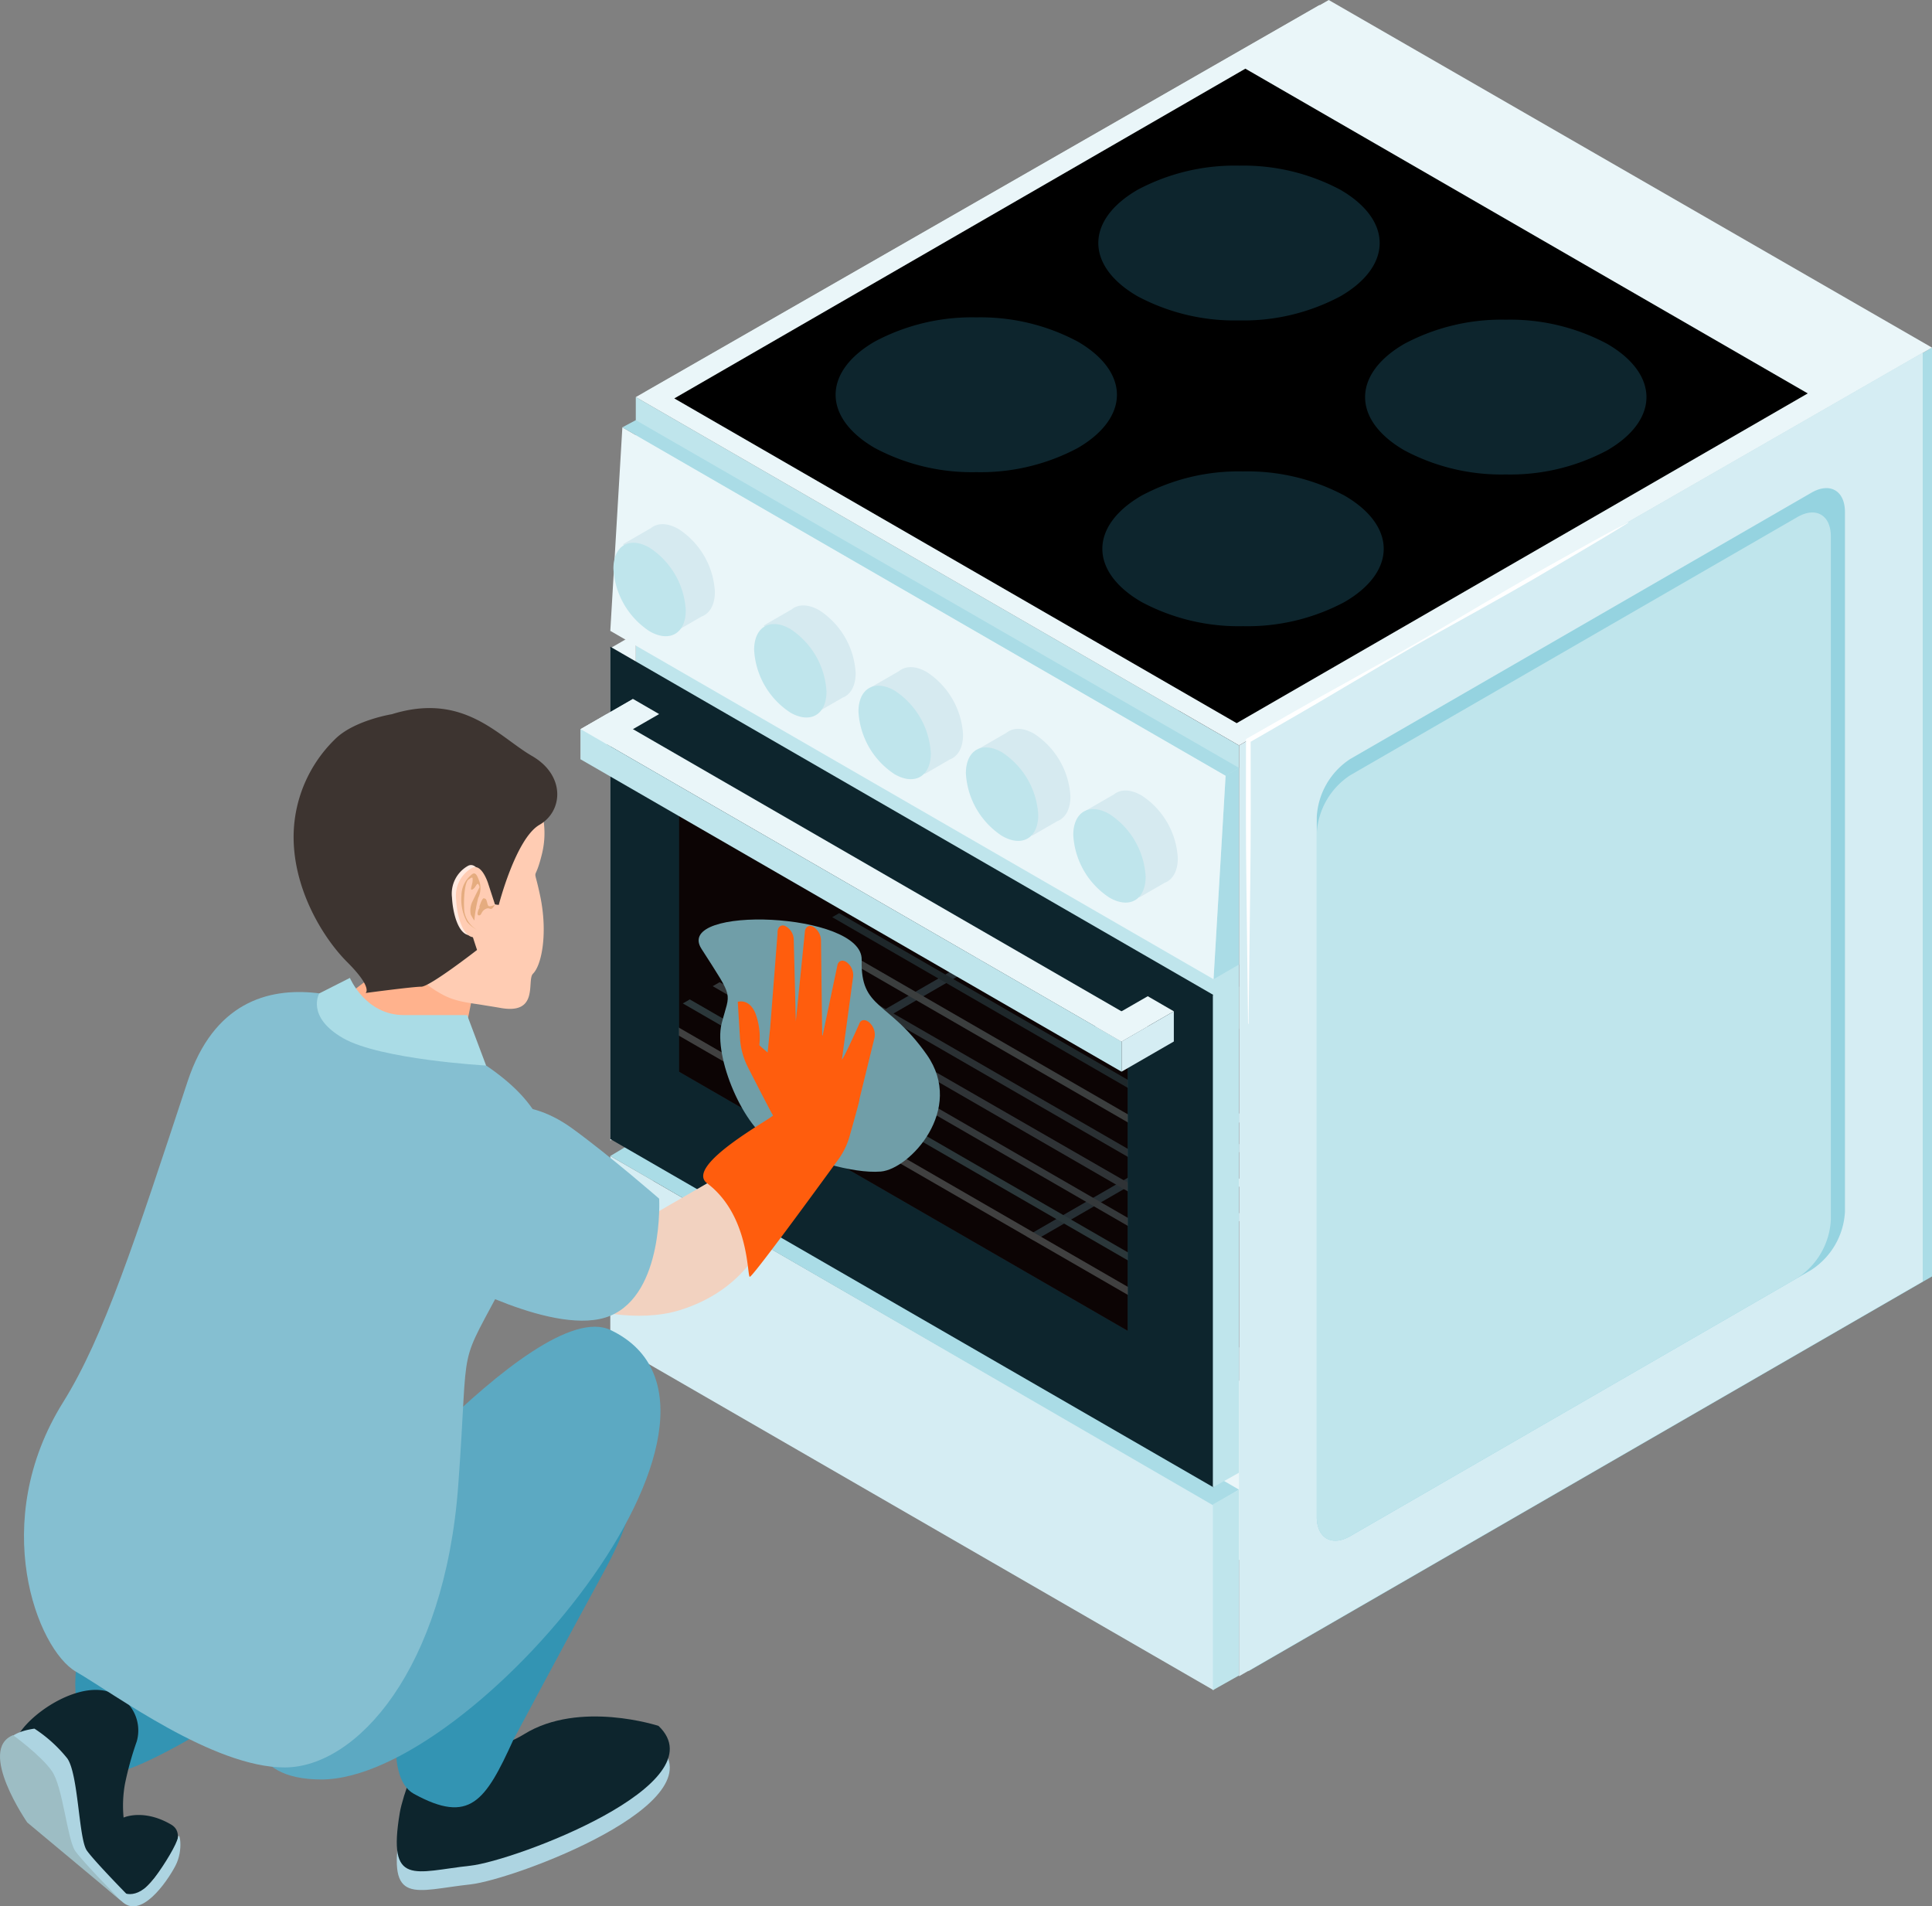 <svg xmlns="http://www.w3.org/2000/svg" width="299.03" height="295.015" viewBox="0 0 299.03 295.015">
  <rect x="0" y="0" width="299.03" height="295.015" fill="#808080" stroke="none"/>
  <g id="top-icon4" transform="translate(-25.245 -236.423)">
    <g id="グループ_224" data-name="グループ 224" transform="translate(115.115 236.423)">
      <g id="グループ_223" data-name="グループ 223">
        <g id="グループ_149" data-name="グループ 149" transform="translate(86.265 213.672)">
          <rect id="長方形_74" data-name="長方形 74" width="26.462" height="27.726" fill="#eaf6f9"/>
        </g>
        <g id="グループ_150" data-name="グループ 150" transform="translate(11.192 109.954)">
          <rect id="長方形_75" data-name="長方形 75" width="117.286" height="98.555" fill="#2e1010"/>
        </g>
        <g id="グループ_151" data-name="グループ 151" transform="translate(8.534 0.777)">
          <path id="パス_262" data-name="パス 262" d="M147.166,351.23,53.8,297.323l105.816-60.675,93.37,53.786Z" transform="translate(-53.798 -236.648)" fill="#eaf6f9"/>
        </g>
        <g id="グループ_152" data-name="グループ 152" transform="translate(103.342 53.792)">
          <path id="パス_263" data-name="パス 263" d="M81.308,456.872V312.821l105.818-60.789V395.776Z" transform="translate(-81.308 -252.031)" fill="#aadce6"/>
        </g>
        <g id="グループ_153" data-name="グループ 153" transform="translate(9.974)">
          <path id="パス_264" data-name="パス 264" d="M147.584,351,54.216,297.1l105.816-60.675,93.37,53.792Z" transform="translate(-54.216 -236.423)" fill="#eaf6f9"/>
        </g>
        <g id="グループ_168" data-name="グループ 168" transform="translate(14.497 10.628)">
          <g id="グループ_154" data-name="グループ 154">
            <path id="パス_265" data-name="パス 265" d="M142.57,340.791,55.528,290.536l88.389-51.029,87.041,50.255Z" transform="translate(-55.528 -239.507)"/>
          </g>
          <g id="グループ_167" data-name="グループ 167" transform="translate(22.152 12.194)">
            <g id="グループ_157" data-name="グループ 157" transform="translate(40.66)">
              <g id="グループ_155" data-name="グループ 155" transform="translate(1.411 1.404)">
                <path id="パス_266" data-name="パス 266" d="M113.733,266.3c-9.05,5.228-23.728,5.228-32.782,0s-9.05-13.7,0-18.924,23.732-5.232,32.782,0S122.787,261.076,113.733,266.3Z" transform="translate(-74.164 -243.452)" fill="#0d252d"/>
              </g>
              <g id="グループ_156" data-name="グループ 156">
                <path id="パス_267" data-name="パス 267" d="M98.347,272.625a34.717,34.717,0,0,1-17.094-4.108c-4.835-2.792-7.5-6.589-7.5-10.684s2.664-7.892,7.5-10.684a34.79,34.79,0,0,1,17.094-4.1,34.8,34.8,0,0,1,17.094,4.1c4.832,2.792,7.492,6.586,7.492,10.684s-2.661,7.892-7.492,10.684A34.726,34.726,0,0,1,98.347,272.625Zm0-26.768a31.937,31.937,0,0,0-15.691,3.733c-3.925,2.268-6.086,5.194-6.086,8.244s2.161,5.979,6.086,8.244a31.9,31.9,0,0,0,15.691,3.732,31.873,31.873,0,0,0,15.684-3.732c3.929-2.264,6.086-5.19,6.086-8.244s-2.161-5.976-6.086-8.244A31.91,31.91,0,0,0,98.347,245.857Z" transform="translate(-73.754 -243.045)"/>
              </g>
            </g>
            <g id="グループ_160" data-name="グループ 160" transform="translate(81.951 23.839)">
              <g id="グループ_158" data-name="グループ 158" transform="translate(1.409 1.406)">
                <path id="パス_268" data-name="パス 268" d="M125.716,273.216c-9.054,5.232-23.728,5.232-32.782,0s-9.054-13.7,0-18.927,23.728-5.225,32.782,0S134.769,267.988,125.716,273.216Z" transform="translate(-86.144 -250.37)" fill="#0d252d"/>
              </g>
              <g id="グループ_159" data-name="グループ 159">
                <path id="パス_269" data-name="パス 269" d="M110.325,279.539a34.761,34.761,0,0,1-17.094-4.1c-4.832-2.788-7.5-6.586-7.5-10.68s2.664-7.892,7.5-10.687a34.762,34.762,0,0,1,17.094-4.1,34.762,34.762,0,0,1,17.094,4.1c4.835,2.795,7.492,6.589,7.492,10.687s-2.657,7.892-7.492,10.68A34.761,34.761,0,0,1,110.325,279.539Zm0-26.765a31.948,31.948,0,0,0-15.691,3.732c-3.922,2.268-6.083,5.194-6.083,8.247s2.161,5.976,6.083,8.244a31.91,31.91,0,0,0,15.691,3.729A31.886,31.886,0,0,0,126.013,273c3.922-2.268,6.086-5.194,6.086-8.244s-2.164-5.98-6.086-8.247A31.924,31.924,0,0,0,110.325,252.774Z" transform="translate(-85.735 -249.962)"/>
              </g>
            </g>
            <g id="グループ_163" data-name="グループ 163" transform="translate(0 23.477)">
              <g id="グループ_161" data-name="グループ 161" transform="translate(1.404 1.409)">
                <path id="パス_270" data-name="パス 270" d="M101.936,273.116c-9.054,5.225-23.732,5.225-32.785,0s-9.05-13.7,0-18.934,23.732-5.221,32.782,0S110.987,267.885,101.936,273.116Z" transform="translate(-62.363 -250.266)" fill="#0d252d"/>
              </g>
              <g id="グループ_162" data-name="グループ 162">
                <path id="パス_271" data-name="パス 271" d="M86.539,279.437a34.725,34.725,0,0,1-17.094-4.1c-4.832-2.788-7.489-6.586-7.489-10.684s2.657-7.892,7.489-10.684a34.764,34.764,0,0,1,17.094-4.108,34.754,34.754,0,0,1,17.094,4.108c4.832,2.792,7.5,6.586,7.5,10.684s-2.664,7.9-7.5,10.684A34.715,34.715,0,0,1,86.539,279.437Zm0-26.765a31.924,31.924,0,0,0-15.688,3.732c-3.922,2.264-6.079,5.194-6.079,8.244s2.157,5.979,6.079,8.247a31.924,31.924,0,0,0,15.688,3.729A31.929,31.929,0,0,0,102.23,272.9c3.919-2.268,6.083-5.2,6.083-8.247s-2.164-5.979-6.083-8.244A31.928,31.928,0,0,0,86.539,252.673Z" transform="translate(-61.956 -249.857)"/>
              </g>
            </g>
            <g id="グループ_166" data-name="グループ 166" transform="translate(41.288 47.312)">
              <g id="グループ_164" data-name="グループ 164" transform="translate(1.405 1.413)">
                <path id="パス_272" data-name="パス 272" d="M113.916,280.026c-9.05,5.228-23.732,5.228-32.782,0s-9.054-13.7,0-18.924,23.732-5.225,32.782,0S122.969,274.8,113.916,280.026Z" transform="translate(-74.344 -257.183)" fill="#0d252d"/>
              </g>
              <g id="グループ_165" data-name="グループ 165">
                <path id="パス_273" data-name="パス 273" d="M98.522,286.357a34.76,34.76,0,0,1-17.094-4.1c-4.832-2.795-7.492-6.589-7.492-10.687s2.661-7.892,7.492-10.68a34.727,34.727,0,0,1,17.094-4.115,34.727,34.727,0,0,1,17.094,4.115c4.835,2.788,7.5,6.583,7.5,10.68s-2.661,7.892-7.5,10.687A34.75,34.75,0,0,1,98.522,286.357Zm0-26.764a31.9,31.9,0,0,0-15.684,3.733c-3.929,2.264-6.09,5.2-6.09,8.244s2.161,5.979,6.09,8.244a31.9,31.9,0,0,0,15.684,3.729,31.927,31.927,0,0,0,15.691-3.729c3.919-2.264,6.083-5.19,6.083-8.244s-2.164-5.98-6.083-8.244A31.937,31.937,0,0,0,98.522,259.592Z" transform="translate(-73.936 -256.773)"/>
              </g>
            </g>
          </g>
        </g>
        <g id="グループ_179" data-name="グループ 179" transform="translate(11.192 127.092)">
          <g id="グループ_171" data-name="グループ 171" transform="translate(16.44)">
            <g id="グループ_169" data-name="グループ 169">
              <path id="パス_274" data-name="パス 274" d="M60.551,314.357l-1.211-.7L129.232,273.3l1.213.7Z" transform="translate(-59.339 -273.3)" fill="#99bccf"/>
            </g>
            <g id="グループ_170" data-name="グループ 170" transform="translate(41.363 23.882)">
              <path id="パス_275" data-name="パス 275" d="M72.555,321.28l-1.213-.7,69.9-40.35,1.211.7Z" transform="translate(-71.341 -280.23)" fill="#99bccf"/>
            </g>
          </g>
          <g id="グループ_172" data-name="グループ 172" transform="translate(27.744 14.223)">
            <path id="パス_276" data-name="パス 276" d="M138.071,321.613,62.62,278.049l1.077-.622,75.453,43.564Z" transform="translate(-62.62 -277.427)" fill="#789aa8"/>
          </g>
          <g id="グループ_173" data-name="グループ 173" transform="translate(23.118 16.892)">
            <path id="パス_277" data-name="パス 277" d="M136.731,322.388,61.277,278.827l1.079-.626,75.453,43.564Z" transform="translate(-61.277 -278.201)" fill="#eaf6f9"/>
          </g>
          <g id="グループ_174" data-name="グループ 174" transform="translate(18.496 19.564)">
            <path id="パス_278" data-name="パス 278" d="M135.389,323.16,59.936,279.6l1.079-.619,75.452,43.561Z" transform="translate(-59.936 -278.977)" fill="#a6becc"/>
          </g>
          <g id="グループ_175" data-name="グループ 175" transform="translate(13.873 22.233)">
            <path id="パス_279" data-name="パス 279" d="M134.045,323.935,58.595,280.37l1.077-.619,75.707,43.564Z" transform="translate(-58.595 -279.751)" fill="#bccdd8"/>
          </g>
          <g id="グループ_176" data-name="グループ 176" transform="translate(9.249 24.902)">
            <path id="パス_280" data-name="パス 280" d="M132.7,324.709,57.253,281.148l1.077-.623,75.453,43.564Z" transform="translate(-57.253 -280.525)" fill="#d1dee8"/>
          </g>
          <g id="グループ_177" data-name="グループ 177" transform="translate(4.624 27.571)">
            <path id="パス_281" data-name="パス 281" d="M131.365,325.483,55.911,281.923l1.079-.623,75.452,43.561Z" transform="translate(-55.911 -281.3)" fill="#aadce6"/>
          </g>
          <g id="グループ_178" data-name="グループ 178" transform="translate(0 30.24)">
            <path id="パス_282" data-name="パス 282" d="M130.023,326.261,54.569,282.7l1.08-.623,75.45,43.564Z" transform="translate(-54.569 -282.074)" fill="#fff"/>
          </g>
        </g>
        <g id="グループ_180" data-name="グループ 180" transform="translate(8.534 61.452)">
          <path id="パス_283" data-name="パス 283" d="M147.166,352.014,53.8,298.107V254.254l93.368,53.907Z" transform="translate(-53.798 -254.254)" fill="#bfe5ec"/>
        </g>
        <g id="グループ_181" data-name="グループ 181" transform="translate(4.591 98.04)">
          <path id="パス_284" data-name="パス 284" d="M56.6,341.054l-3.943,2.278V267.145L56.6,264.87Z" transform="translate(-52.654 -264.87)" fill="#eaf6f9"/>
        </g>
        <g id="グループ_184" data-name="グループ 184" transform="translate(4.591 176.502)">
          <g id="グループ_182" data-name="グループ 182" transform="translate(0 2.407)">
            <path id="パス_285" data-name="パス 285" d="M146.022,370.991,52.654,317.084V288.335l93.368,53.907Z" transform="translate(-52.654 -288.335)" fill="#d5edf3"/>
          </g>
          <g id="グループ_183" data-name="グループ 183">
            <path id="パス_286" data-name="パス 286" d="M145.918,344.068,52.654,290.033l4-2.4,93.316,54.035Z" transform="translate(-52.654 -287.637)" fill="#aadce6"/>
          </g>
        </g>
        <g id="グループ_185" data-name="グループ 185" transform="translate(97.855 230.54)">
          <path id="パス_287" data-name="パス 287" d="M83.762,332.062l-4.047,2.279V305.592l4.047-2.275Z" transform="translate(-79.715 -303.316)" fill="#bfe5ec"/>
        </g>
        <g id="グループ_190" data-name="グループ 190" transform="translate(4.591 100.083)">
          <g id="グループ_187" data-name="グループ 187">
            <g id="グループ_186" data-name="グループ 186">
              <path id="パス_288" data-name="パス 288" d="M52.654,265.463v76.189l93.369,53.908V319.368ZM132.717,371.3l-69.4-40.071v-44.2l69.4,40.071Z" transform="translate(-52.654 -265.463)" fill="#0d252d"/>
            </g>
          </g>
          <g id="グループ_189" data-name="グループ 189" transform="translate(10.658 21.563)" opacity="0.75" style="mix-blend-mode: multiply;isolation: isolate">
            <g id="グループ_188" data-name="グループ 188">
              <path id="パス_289" data-name="パス 289" d="M55.747,315.924l69.405,40.071v-44.2L55.747,271.72Z" transform="translate(-55.747 -271.72)"/>
            </g>
          </g>
        </g>
        <g id="グループ_191" data-name="グループ 191" transform="translate(97.855 152.687)">
          <path id="パス_290" data-name="パス 290" d="M83.762,355.944l-4.047,2.275v-76.19l4.047-1.3Z" transform="translate(-79.715 -280.727)" fill="#bfe5ec"/>
        </g>
        <g id="グループ_210" data-name="グループ 210" transform="translate(4.591 65.02)">
          <g id="グループ_192" data-name="グループ 192" transform="translate(93.368 53.816)">
            <path id="パス_291" data-name="パス 291" d="M79.746,303.608l3.943-2.279V270.9l-2.075,1.2Z" transform="translate(-79.746 -270.904)" fill="#aadce6"/>
          </g>
          <g id="グループ_193" data-name="グループ 193" transform="translate(0 1.107)">
            <path id="パス_292" data-name="パス 292" d="M146.022,341.023l-93.368-53.91,1.866-31.5,93.37,53.907Z" transform="translate(-52.654 -255.61)" fill="#eaf6f9"/>
          </g>
          <g id="グループ_194" data-name="グループ 194" transform="translate(1.866)">
            <path id="パス_293" data-name="パス 293" d="M55.272,255.289,53.2,256.4l93.37,53.907,2.075-1.2Z" transform="translate(-53.195 -255.289)" fill="#aadce6"/>
          </g>
          <g id="グループ_197" data-name="グループ 197" transform="translate(0.473 16.095)">
            <g id="グループ_195" data-name="グループ 195" transform="translate(1.499)">
              <path id="パス_294" data-name="パス 294" d="M67.442,270.428a12.375,12.375,0,0,0-5.6-9.7c-1.73-1-3.278-.989-4.3-.155h0l-4.308,2.485,8.285,13.427,3.881-2.24C66.643,273.782,67.442,272.444,67.442,270.428Z" transform="translate(-53.226 -259.959)" fill="#d6eaf0"/>
            </g>
            <g id="グループ_196" data-name="グループ 196" transform="translate(0 2.875)">
              <path id="パス_295" data-name="パス 295" d="M64,271.262c0,3.57-2.509,5.021-5.6,3.236a12.387,12.387,0,0,1-5.6-9.7c0-3.574,2.509-5.021,5.6-3.233A12.381,12.381,0,0,1,64,271.262Z" transform="translate(-52.791 -260.793)" fill="#bfe5ec"/>
            </g>
          </g>
          <g id="グループ_200" data-name="グループ 200" transform="translate(22.257 28.674)">
            <g id="グループ_198" data-name="グループ 198" transform="translate(1.499)">
              <path id="パス_296" data-name="パス 296" d="M73.767,274.079a12.382,12.382,0,0,0-5.6-9.705c-1.73-1-3.278-.986-4.3-.155h0l-4.311,2.488,8.285,13.427,3.881-2.24C72.964,277.429,73.767,276.092,73.767,274.079Z" transform="translate(-59.547 -263.609)" fill="#d6eaf0"/>
            </g>
            <g id="グループ_199" data-name="グループ 199" transform="translate(0 2.874)">
              <path id="パス_297" data-name="パス 297" d="M70.316,274.91c0,3.574-2.509,5.025-5.6,3.236a12.382,12.382,0,0,1-5.6-9.7c0-3.574,2.509-5.018,5.6-3.233A12.386,12.386,0,0,1,70.316,274.91Z" transform="translate(-59.112 -264.443)" fill="#bfe5ec"/>
            </g>
          </g>
          <g id="グループ_203" data-name="グループ 203" transform="translate(38.41 38.222)">
            <g id="グループ_201" data-name="グループ 201" transform="translate(1.968)">
              <path id="パス_298" data-name="パス 298" d="M78.59,276.847a12.375,12.375,0,0,0-5.6-9.7c-1.734-1-3.281-.986-4.3-.155h0l-4.311,2.485,8.285,13.434,3.881-2.247C77.787,280.2,78.59,278.863,78.59,276.847Z" transform="translate(-64.37 -266.38)" fill="#d6eaf0"/>
            </g>
            <g id="グループ_202" data-name="グループ 202" transform="translate(0 2.874)">
              <path id="パス_299" data-name="パス 299" d="M75,277.681c0,3.574-2.509,5.021-5.6,3.236a12.387,12.387,0,0,1-5.6-9.705c0-3.57,2.509-5.018,5.6-3.236A12.393,12.393,0,0,1,75,277.681Z" transform="translate(-63.799 -267.214)" fill="#bfe5ec"/>
            </g>
          </g>
          <g id="グループ_206" data-name="グループ 206" transform="translate(55.032 47.77)">
            <g id="グループ_204" data-name="グループ 204" transform="translate(1.968)">
              <path id="パス_300" data-name="パス 300" d="M83.409,279.62a12.387,12.387,0,0,0-5.6-9.7c-1.73-1-3.278-.986-4.3-.155h0l-4.308,2.488,8.285,13.431,3.881-2.24C82.61,282.973,83.409,281.633,83.409,279.62Z" transform="translate(-69.193 -269.15)" fill="#d6eaf0"/>
            </g>
            <g id="グループ_205" data-name="グループ 205" transform="translate(0 2.877)">
              <path id="パス_301" data-name="パス 301" d="M79.826,280.452c0,3.574-2.509,5.018-5.6,3.233a12.38,12.38,0,0,1-5.6-9.7c0-3.577,2.509-5.021,5.6-3.236A12.381,12.381,0,0,1,79.826,280.452Z" transform="translate(-68.622 -269.985)" fill="#bfe5ec"/>
            </g>
          </g>
          <g id="グループ_209" data-name="グループ 209" transform="translate(71.654 57.319)">
            <g id="グループ_207" data-name="グループ 207" transform="translate(1.968)">
              <path id="パス_302" data-name="パス 302" d="M88.232,282.388a12.369,12.369,0,0,0-5.6-9.7c-1.73-1-3.278-.993-4.3-.159h0l-4.308,2.488L82.3,288.45l3.881-2.244C87.433,285.745,88.232,284.4,88.232,282.388Z" transform="translate(-74.016 -271.921)" fill="#d6eaf0"/>
            </g>
            <g id="グループ_208" data-name="グループ 208" transform="translate(0 2.877)">
              <path id="パス_303" data-name="パス 303" d="M84.649,283.224c0,3.57-2.509,5.018-5.6,3.229a12.375,12.375,0,0,1-5.6-9.7c0-3.574,2.509-5.021,5.6-3.233A12.376,12.376,0,0,1,84.649,283.224Z" transform="translate(-73.445 -272.755)" fill="#bfe5ec"/>
            </g>
          </g>
        </g>
        <g id="グループ_215" data-name="グループ 215" transform="translate(101.902 54.563)">
          <g id="グループ_211" data-name="グループ 211">
            <path id="パス_304" data-name="パス 304" d="M80.89,457.1V313.051l105.818-60.8V396.006Z" transform="translate(-80.89 -252.255)" fill="#d5edf3"/>
          </g>
          <g id="グループ_214" data-name="グループ 214" transform="translate(12.033 20.976)">
            <g id="グループ_212" data-name="グループ 212">
              <path id="パス_305" data-name="パス 305" d="M160.946,379.315,89.568,420.526c-2.864,1.654-5.187.31-5.187-2.991v-108.3a11.455,11.455,0,0,1,5.187-8.978l71.378-41.208c2.864-1.654,5.187-.314,5.187,2.995V370.337A11.455,11.455,0,0,1,160.946,379.315Z" transform="translate(-84.381 -258.341)" fill="#95d3e0"/>
            </g>
            <g id="グループ_213" data-name="グループ 213" transform="translate(0 3.772)">
              <path id="パス_306" data-name="パス 306" d="M158.767,377.9l-69.2,39.95c-2.864,1.654-5.187.31-5.187-2.991V309.078a11.478,11.478,0,0,1,5.187-8.985l69.2-39.947c2.864-1.658,5.183-.314,5.183,2.991V368.914A11.463,11.463,0,0,1,158.767,377.9Z" transform="translate(-84.381 -259.436)" fill="#bfe5ec"/>
            </g>
          </g>
        </g>
        <g id="グループ_216" data-name="グループ 216" transform="translate(83.719 156.507)">
          <path id="パス_307" data-name="パス 307" d="M83.708,286.506l-8.094,4.672v-4.672l8.094-4.671Z" transform="translate(-75.614 -281.835)" fill="#d5edf3"/>
        </g>
        <g id="グループ_217" data-name="グループ 217" transform="translate(0 108.17)">
          <path id="パス_308" data-name="パス 308" d="M59.414,272.481l-8.092,4.675v-4.675l8.092-4.671Z" transform="translate(-51.322 -267.81)" fill="#eaf6f9"/>
        </g>
        <g id="グループ_218" data-name="グループ 218" transform="translate(0 108.17)">
          <path id="パス_309" data-name="パス 309" d="M55.357,274.817l-4.035-2.336,8.116-4.671,4.032,2.336Z" transform="translate(-51.322 -267.81)" fill="#eaf6f9"/>
        </g>
        <g id="グループ_219" data-name="グループ 219" transform="translate(0 110.506)">
          <path id="パス_310" data-name="パス 310" d="M135.019,319.16l-83.7-48.337,4.057-2.336,83.7,48.337Z" transform="translate(-51.322 -268.487)" fill="#eaf6f9"/>
        </g>
        <g id="グループ_220" data-name="グループ 220" transform="translate(0 112.841)">
          <path id="パス_311" data-name="パス 311" d="M135.041,322.173,51.322,273.837v-4.672L135.041,317.5Z" transform="translate(-51.322 -269.165)" fill="#bfe5ec"/>
        </g>
        <g id="グループ_221" data-name="グループ 221" transform="translate(79.662 154.171)">
          <path id="パス_312" data-name="パス 312" d="M78.472,288.164l-4.035-2.336,8.116-4.672,4.035,2.336Z" transform="translate(-74.437 -281.157)" fill="#eaf6f9"/>
        </g>
        <g id="グループ_222" data-name="グループ 222" transform="translate(102.969 80.828)">
          <path id="パス_313" data-name="パス 313" d="M140.379,259.941c-4.794,2.995-9.7,5.787-14.561,8.671-4.88,2.84-9.846,5.538-14.771,8.3-4.963,2.7-9.777,5.662-14.654,8.509-4.846,2.9-9.746,5.7-14.64,8.523l.179-.313c.014,7.31.038,14.619-.059,21.929l-.265,21.929h-.076l-.262-21.929c-.1-7.31-.069-14.62-.059-21.929v-.21l.179-.1c4.9-2.8,9.8-5.621,14.754-8.337,4.918-2.778,9.9-5.438,14.737-8.358,4.877-2.857,9.708-5.776,14.623-8.561,4.942-2.736,9.832-5.559,14.833-8.189Z" transform="translate(-81.199 -259.876)" fill="#fff"/>
        </g>
      </g>
    </g>
    <g id="グループ_225" data-name="グループ 225" transform="translate(86.657 502.055)">
      <path id="パス_314" data-name="パス 314" d="M83.575,315.8s-12.231-4.018-20.8,1.282c-6.889,4.267-11.773-.014-14.64,1.706-1.789,1.072-4.17,7.892-4.6,10.422-1.958,11.6,2.285,9.164,10.922,8.227C61.208,336.7,93.042,324.808,83.575,315.8Z" transform="translate(-43.064 -311.449)" fill="#add4e1"/>
      <path id="パス_315" data-name="パス 315" d="M83.575,314.958s-12.231-4.018-20.8,1.282c-6.889,4.267-11.773-.014-14.64,1.706-1.789,1.068-4.17,7.892-4.6,10.425-1.958,11.594,2.285,9.16,10.922,8.223C61.208,335.86,93.042,323.97,83.575,314.958Z" transform="translate(-43.064 -313.499)" fill="#0d252d"/>
    </g>
    <path id="パス_316" data-name="パス 316" d="M29.533,331.994s-2.926,9.946,7.461,6.2,40.057-23.487,35.663-27.874S21.593,299.612,29.533,331.994Z" transform="translate(8.27 171.947)" fill="#3394b3"/>
    <g id="グループ_226" data-name="グループ 226" transform="translate(25.245 497.94)">
      <path id="パス_317" data-name="パス 317" d="M44.32,344.864s10.222-9.212,5.948-11.714-7.358-1.082-7.358-1.082a19.24,19.24,0,0,1,.2-5.159,49.615,49.615,0,0,1,1.84-6.641,6.179,6.179,0,0,0-4.084-7.575c-5.7-2.164-15.584,5.28-15,9.171s6.228,12.81,6.228,12.81Z" transform="translate(-23.78 -312.305)" fill="#0d252d"/>
      <path id="パス_318" data-name="パス 318" d="M30.279,314.046a21.586,21.586,0,0,1,5.087,4.608c1.73,2.457,1.761,12.462,3.022,14.251s7.1,7.7,7.1,7.7l-1.778.083S13.905,316.307,30.279,314.046Z" transform="translate(-24.948 -308.045)" fill="#add4e1"/>
      <path id="パス_319" data-name="パス 319" d="M27.264,314.338s4.27,3.078,6,5.538,2.378,10.611,3.636,12.4,7.1,7.7,7.1,7.7L29.463,327.851S21.674,316.592,27.264,314.338Z" transform="translate(-25.245 -307.33)" fill="#9dbdc4"/>
      <path id="パス_320" data-name="パス 320" d="M31.516,327.429s2.323,1.871,5.242-2c1.706-2.264,3.5-5.3,3.688-6.355s.91,1.92-.41,4.435-5.425,8.471-8.385,5.407S31.516,327.429,31.516,327.429Z" transform="translate(-12.889 -296.276)" fill="#add4e1"/>
    </g>
    <path id="パス_321" data-name="パス 321" d="M54.07,310.066s13.107-15.119,19.858-8.368,7.389,11.394,1.292,22.553-14,25.982-14,25.982c-4.339,9.543-6.751,13.075-15.374,8.364C36.273,353.359,54.07,310.066,54.07,310.066Z" transform="translate(43.476 155.441)" fill="#3394b3"/>
    <path id="パス_322" data-name="パス 322" d="M46.274,332.853S80.3,290.921,92.035,296.511c26.341,12.545-21.271,69.551-44.758,69.551S46.274,332.853,46.274,332.853Z" transform="translate(27.713 145.743)" fill="#5ca9c2"/>
    <path id="パス_323" data-name="パス 323" d="M85.318,285.763s-25.6-15.419-33.674,9.05-12.969,39.564-19.251,49.614c-11.638,18.621-4.018,38.258,1.982,41.725s21.219,14.816,32.3,14.816,24.779-15.105,26.868-43.728c1.754-24.032-.41-17,7.63-32.365S114.781,298.335,85.318,285.763Z" transform="translate(2.633 108.976)" fill="#85bfd1"/>
    <path id="パス_324" data-name="パス 324" d="M93.075,300.186,86.1,292.825s-6.569,3.8-10.518,6.079l-22.57-11.411s-.248.093-.679.283c-2.375,1.055-4.525-.445-5.873,9.409-1.592,11.642,19.975,20.806,32.224,17.08S93.075,300.186,93.075,300.186Z" transform="translate(51.686 124.936)" fill="#f2d2c0"/>
    <path id="パス_325" data-name="パス 325" d="M51.439,287.009s6.11-3.277,14.13,2.554C71.438,293.825,79,300.418,79,300.418s.765,14.623-7.558,18.118-25.407-6.179-25.407-6.179S41.43,295.2,51.439,287.009Z" transform="translate(48.268 121.506)" fill="#85bfd1"/>
    <path id="パス_326" data-name="パス 326" d="M57.061,282.249c5.159,8.061,4.422,6.441,3.122,11.569s3.426,16.356,8.247,18.655,11.928,4.6,16.381,4.246,13.093-9.595,7.124-18.086-10.277-6.927-10.077-14.682C82.051,276.518,52.7,275.446,57.061,282.249Z" transform="translate(76.755 101.007)" fill="#709ea8"/>
    <path id="パス_327" data-name="パス 327" d="M64.888,291.541a10.711,10.711,0,0,1,.617,4.983l1.286,1.12s.286-2.843.365-3.519c.021-.148.031-.3.041-.448l1.13-14.482c-.055-.886.458-1.4,1.141-1.154l.028.014a2.44,2.44,0,0,1,1.337,2.054l.321,12.714,1.392-13.768c.038-.844.624-1.23,1.31-.869l.024.014a2.542,2.542,0,0,1,1.175,2.192l.179,14.571a.5.5,0,0,1,.065.059l2.306-10.953c.21-.724.913-.851,1.565-.283l.024.021a2.5,2.5,0,0,1,.8,2.34l-1.7,12.559c.121.21,2.65-5.435,2.65-5.435.214-.727.913-.851,1.568-.289l.024.024a2.5,2.5,0,0,1,.8,2.34l-2.354,9.591.01.069c.01.176-.9,3.419-1.516,5.6a11.331,11.331,0,0,1-1.751,3.6c-3.474,4.773-13.337,18.276-13.7,18.145-.431-.155-.017-9.512-6.6-14.471-3.653-2.754,10.442-10.263,10.2-10.518-.165-.179-2.478-4.684-3.891-7.455a11.442,11.442,0,0,1-1.223-4.5l-.341-5.607S63.9,289.214,64.888,291.541Z" transform="translate(77.265 101.662)" fill="#ff5d0d"/>
    <path id="パス_328" data-name="パス 328" d="M40.747,285.447l7.761-5.924,12.345,4.983-1.844,9.029S38.972,291.3,40.747,285.447Z" transform="translate(37.651 105.439)" fill="#ffb28d"/>
    <g id="グループ_234" data-name="グループ 234" transform="translate(70.687 346.001)">
      <g id="グループ_227" data-name="グループ 227" transform="translate(8.628 11.088)">
        <path id="パス_329" data-name="パス 329" d="M70.5,289.558c1.127,5.5.269,10.491-1.144,11.9-1.006,1.01,1.024,6.362-4.99,5.3-1.217-.214-2.24-.362-3.14-.517-2.857-.417-4.418-.658-6.465-1.892a15.56,15.56,0,0,1-1.685-1.127,21.305,21.305,0,0,1-3.891-4.942c-4.587-7.248-10.25-19.92-7.558-24.307,2.013-3.277,10.429-2.8,17.48-1.758,5.559.841,10.25,2.044,10.25,2.044l.5-.286a13.456,13.456,0,0,1,.886,8.961C69.512,287.959,69.36,284.072,70.5,289.558Z" transform="translate(-40.934 -271.435)" fill="#ffccb3"/>
      </g>
      <g id="グループ_228" data-name="グループ 228">
        <path id="パス_330" data-name="パス 330" d="M75.333,275.631c-5.2-3.005-10.553-9.929-21.688-6.465,0,0-5.886.951-8.8,3.867a21.166,21.166,0,0,0-6.379,13.944c-.476,8.513,4.253,16.546,8.271,20.561s2.836,4.773,2.836,4.773,7.306-.975,8.626-.975,8.626-5.686,8.626-5.686-3.367-9.895-2.3-10.1c1.268-.238,1.706,2.792,5.662,3.126,0,0,2.64-10.284,6.3-12.39S80.537,278.636,75.333,275.631Z" transform="translate(-38.43 -268.218)" fill="#3d3430"/>
      </g>
      <g id="グループ_233" data-name="グループ 233" transform="translate(24.507 24.294)">
        <g id="グループ_229" data-name="グループ 229">
          <path id="パス_331" data-name="パス 331" d="M50.534,277.882c-.028-.1-1.013-3.253-2.492-2.5a4.926,4.926,0,0,0-2.492,4.9c.128,2.485.979,5.638,2.636,5.835s2.13.486,3.191-.675a3.318,3.318,0,0,0,.734-2.712Z" transform="translate(-45.541 -275.267)" fill="#ffeae1"/>
        </g>
        <g id="グループ_230" data-name="グループ 230" transform="translate(0.641 0.321)">
          <path id="パス_332" data-name="パス 332" d="M50.717,277.971c-.024-.1-1.01-3.246-2.492-2.5a4.919,4.919,0,0,0-2.488,4.9c.124,2.488.979,5.645,2.633,5.838s2.13.482,3.191-.672a3.312,3.312,0,0,0,.734-2.716Z" transform="translate(-45.727 -275.36)" fill="#ffccb3"/>
        </g>
        <g id="グループ_231" data-name="グループ 231" transform="translate(1.466 1.3)">
          <path id="パス_333" data-name="パス 333" d="M48.738,277.845s-.71,1.385-.986,1.992a3.132,3.132,0,0,0-.334,2.171,7.748,7.748,0,0,0,.548.924,23.136,23.136,0,0,1,.6-3.5,3.427,3.427,0,0,0,.193-2.543c-.327-.765-.551-1.723-1.317-.976a4.21,4.21,0,0,0-1.472,3.16,7.167,7.167,0,0,0,.851,4.032,5.026,5.026,0,0,0,1.51,1.241,4.068,4.068,0,0,1-1.916-2.836c-.141-1.8.052-4.525.641-4.918s.679-.489.648.179-.524,1.6-.014,1.341.686-1.172.924-.758S48.738,277.845,48.738,277.845Z" transform="translate(-45.967 -275.644)" fill="#e5ac7f"/>
        </g>
        <g id="グループ_232" data-name="グループ 232" transform="translate(3.967 5.138)">
          <path id="パス_334" data-name="パス 334" d="M46.963,278.085s.42-1.406.713-1.323.358.1.486.607.138.693.6.614.831-.427.358.176-.5-.1-1.206.262-.565,1.007-1.013.993-.069-.962.11-1.224Z" transform="translate(-46.692 -276.758)" fill="#e5ac7f"/>
        </g>
      </g>
    </g>
    <path id="パス_335" data-name="パス 335" d="M39.847,282.736l4.742-2.4s2.409,5.752,8.337,5.752h9.808l2.94,7.81s-16.4-.92-22.16-4.249S39.847,282.736,39.847,282.736Z" transform="translate(34.812 107.423)" fill="#aadce6"/>
  </g>
</svg>
